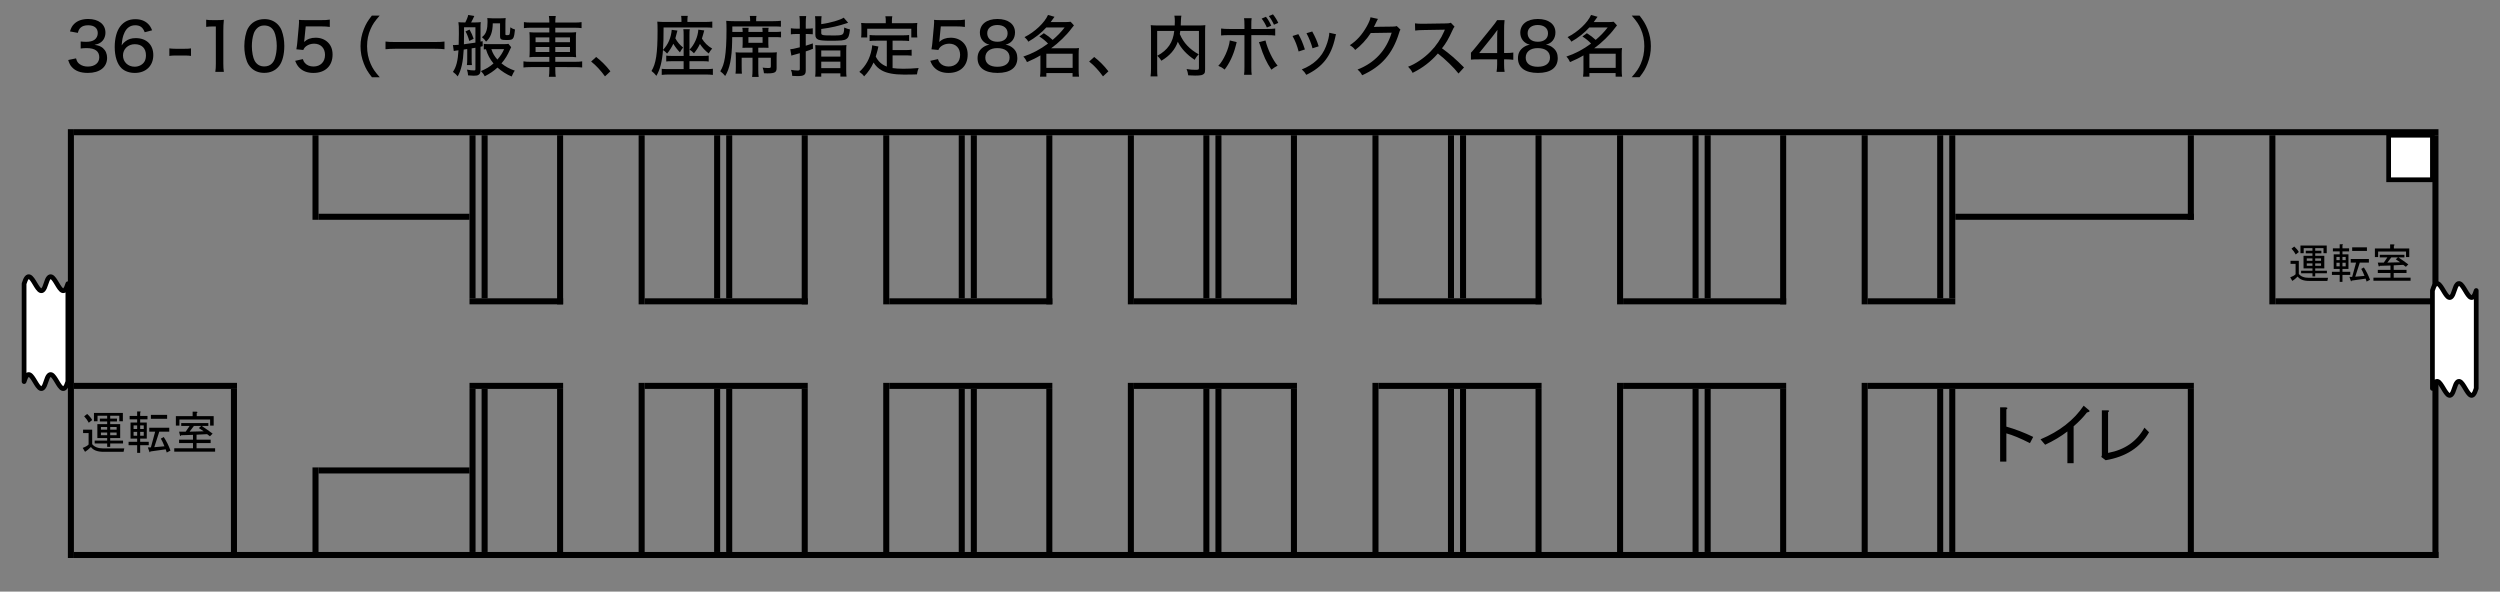 <?xml version="1.0" encoding="utf-8"?>
<!-- Generator: Adobe Illustrator 15.1.0, SVG Export Plug-In . SVG Version: 6.00 Build 0)  -->
<!DOCTYPE svg PUBLIC "-//W3C//DTD SVG 1.1//EN" "http://www.w3.org/Graphics/SVG/1.1/DTD/svg11.dtd">
<svg version="1.1" id="レイヤー_1" xmlns="http://www.w3.org/2000/svg" xmlns:xlink="http://www.w3.org/1999/xlink" x="0px"
	 y="0px" width="377.5px" height="89.329px" viewBox="0 0 377.5 89.329" enable-background="new 0 0 377.5 89.329"
	 xml:space="preserve">
<rect x="0" y="0" width="377.5" height="89.329" fill="#808080" stroke="none"/>
<path d="M346.633,39.847h-0.76v-0.465h1.248v1.982c0.311,0.393,0.824,0.588,1.543,0.588h2.867l-0.1,0.467h-2.742
	c-0.851,0-1.431-0.221-1.74-0.662c-0.293,0.295-0.562,0.514-0.807,0.662l-0.318-0.539c0.391-0.146,0.66-0.303,0.809-0.467V39.847
	L346.633,39.847z M346.656,38.427c-0.164-0.312-0.375-0.604-0.637-0.883l0.416-0.318c0.326,0.295,0.555,0.572,0.686,0.834
	L346.656,38.427z M347.832,38.623h1.348v-0.367h-1.006v-0.393h1.006v-0.391h-1.322v0.758h-0.489v-1.15h3.967v1.15h-0.489v-0.758
	h-1.248v0.391h0.93v0.393h-0.93v0.367h1.371v1.91h-1.371v0.344h1.764v0.391h-1.764v0.467h-0.416v-0.467h-1.715v-0.391h1.715v-0.344
	h-0.687h-0.662L347.832,38.623L347.832,38.623z M348.322,39.382h0.857v-0.367h-0.857V39.382z M349.18,40.14v-0.367h-0.857v0.367
	H349.18z M349.596,39.382h0.881v-0.367h-0.881V39.382z M350.477,40.14v-0.367h-0.881v0.367H350.477z M354.887,41.513h-1.176v1.053
	h-0.418v-1.053h-1.174v-0.467h1.174v-0.439h-0.465h-0.439v-2.205h0.904v-0.439h-1.027v-0.467h1.027v-0.611h0.393
	c0.131,0.016,0.14,0.063,0.025,0.146v0.465h1.004v0.467h-1.004v0.439h0.906v2.205h-0.906v0.439h1.176V41.513z M353.293,39.285v-0.49
	h-0.488v0.49H353.293z M353.293,39.675h-0.488v0.539h0.488V39.675z M354.199,39.285v-0.49h-0.488v0.49H354.199z M354.199,39.675
	h-0.488v0.539h0.488V39.675z M356.943,40.386c0.359,0.539,0.668,1.16,0.93,1.861l-0.514,0.27c-0.049-0.148-0.098-0.295-0.146-0.441
	l-2.107,0.293c-0.016,0.115-0.057,0.139-0.121,0.074l-0.221-0.637h0.416l0.588-2.154h-0.809v-0.539h2.744v0.539h-1.373l-0.686,2.131
	l1.396-0.123c-0.164-0.424-0.326-0.775-0.49-1.053L356.943,40.386z M357.408,37.888h-2.229v-0.539h2.229V37.888z M363.287,40.289
	c-0.131-0.115-0.262-0.213-0.393-0.295l-1.445,0.074v0.686h1.936v0.465h-1.936v0.711h2.547v0.465h-5.607V41.93h2.572v-0.711h-1.912
	v-0.465h1.912v-0.662l-1.617,0.049c-0.066,0.133-0.123,0.141-0.172,0.025l-0.123-0.514h0.906l0.539-0.785h-1.15v-0.391h3.723v0.391
	h-0.905c0.539,0.359,1.036,0.711,1.493,1.055L363.287,40.289z M361.449,36.908c0.164,0.033,0.172,0.098,0.025,0.197v0.416h2.325
	v1.297h-0.489v-0.832h-4.213v0.832h-0.488v-1.297h2.301v-0.613H361.449L361.449,36.908z M362.43,39.603
	c-0.195-0.148-0.416-0.295-0.662-0.441l0.318-0.295h-1.004l-0.588,0.785L362.43,39.603L362.43,39.603z"/>
<path d="M13.38,65.396h-0.834v-0.512h1.374v2.182c0.34,0.431,0.906,0.646,1.697,0.646h3.151l-0.107,0.513h-3.018
	c-0.934,0-1.571-0.242-1.913-0.729c-0.323,0.324-0.62,0.566-0.89,0.729l-0.35-0.593c0.432-0.161,0.728-0.332,0.889-0.514
	L13.38,65.396L13.38,65.396z M13.407,63.833c-0.18-0.342-0.414-0.666-0.7-0.971l0.457-0.352c0.36,0.324,0.611,0.631,0.756,0.918
	L13.407,63.833z M14.7,64.047h1.482v-0.403h-1.105v-0.433h1.105V62.78h-1.455v0.836h-0.539V62.35h4.364v1.266h-0.538V62.78H16.64
	v0.432h1.023v0.433H16.64v0.403h1.508v2.103H16.64v0.377h1.939v0.433H16.64v0.512h-0.458v-0.512h-1.886v-0.433h1.886V66.15h-0.755
	H14.7V64.047z M15.239,64.884h0.943v-0.406h-0.943V64.884z M16.183,65.718v-0.404H15.24v0.404H16.183z M16.641,64.884h0.97v-0.406
	h-0.97V64.884z M17.61,65.718v-0.404h-0.97v0.404H17.61z M22.46,67.226h-1.293v1.16h-0.458v-1.16h-1.294v-0.513h1.294V66.23h-0.513
	h-0.484v-2.424h0.997V63.32h-1.133v-0.51h1.133v-0.674h0.431c0.144,0.018,0.152,0.071,0.027,0.159v0.515h1.104v0.51h-1.104v0.486
	h0.996v2.424h-0.996v0.483h1.293V67.226z M20.709,64.777v-0.539h-0.54v0.539H20.709z M20.709,65.208h-0.54v0.592h0.54V65.208z
	 M21.705,64.777v-0.539h-0.538v0.539H21.705z M21.705,65.208h-0.538v0.592h0.538V65.208z M24.723,65.988
	c0.395,0.595,0.736,1.277,1.024,2.048l-0.566,0.297c-0.054-0.162-0.107-0.322-0.161-0.484l-2.317,0.322
	c-0.019,0.127-0.063,0.151-0.134,0.082l-0.243-0.701h0.458l0.646-2.369h-0.89v-0.594h3.018v0.594H24.05l-0.755,2.344l1.535-0.137
	c-0.179-0.465-0.358-0.852-0.539-1.158L24.723,65.988z M25.234,63.24h-2.451v-0.592h2.451V63.24z M31.7,65.879
	c-0.144-0.125-0.287-0.231-0.43-0.321l-1.591,0.08v0.754h2.129v0.512H29.68v0.781h2.803v0.512h-6.171v-0.512h2.83v-0.781H27.04
	v-0.512h2.102v-0.728l-1.778,0.054c-0.072,0.145-0.134,0.151-0.189,0.026l-0.134-0.563h0.997l0.593-0.863h-1.267v-0.432h4.095v0.432
	h-0.997c0.594,0.396,1.142,0.781,1.644,1.158L31.7,65.879z M29.68,62.163c0.18,0.036,0.188,0.108,0.027,0.217v0.457h2.559v1.428
	h-0.538v-0.916h-4.634v0.916h-0.538v-1.428h2.532v-0.674H29.68L29.68,62.163z M30.758,65.125c-0.216-0.16-0.459-0.322-0.728-0.484
	l0.351-0.322h-1.105l-0.646,0.863L30.758,65.125L30.758,65.125z"/>
<path d="M302.958,64.417c1.338,0.383,2.69,0.899,4.056,1.557l-0.492,0.941c-1.446-0.736-2.635-1.229-3.562-1.476v4.26h-0.941v-8.192
	h0.818c0.327,0.027,0.368,0.137,0.123,0.328L302.958,64.417L302.958,64.417z M308.119,66.338c2.867-1.2,5.039-2.895,6.514-5.08
	l0.779,0.656c0.219,0.164,0.123,0.287-0.287,0.369c-0.52,0.685-1.188,1.379-2.008,2.09v5.57h-0.941v-4.793
	c-0.957,0.738-2.076,1.408-3.359,2.008L308.119,66.338z M318.322,68.388c2.513-0.464,4.344-1.734,5.49-3.812l0.695,0.697
	c-1.312,2.295-3.496,3.701-6.555,4.221l-0.655-0.492l0.082-0.246v-6.801h0.899c0.246,0.027,0.261,0.123,0.041,0.287v6.146H318.322z"
	/>
<line fill="none" stroke="#000000" stroke-width="0.912" stroke-miterlimit="10" x1="11.16" y1="19.964" x2="368.209" y2="19.964"/>
<line fill="none" stroke="#000000" stroke-width="0.912" stroke-miterlimit="10" x1="48.097" y1="32.732" x2="70.896" y2="32.732"/>
<line fill="none" stroke="#000000" stroke-width="0.912" stroke-miterlimit="10" x1="295.248" y1="32.732" x2="331.271" y2="32.732"/>
<line fill="none" stroke="#000000" stroke-width="0.912" stroke-miterlimit="10" x1="70.896" y1="45.5" x2="85.033" y2="45.5"/>
<line fill="none" stroke="#000000" stroke-width="0.912" stroke-miterlimit="10" x1="97.345" y1="45.5" x2="121.969" y2="45.5"/>
<line fill="none" stroke="#000000" stroke-width="0.912" stroke-miterlimit="10" x1="134.281" y1="45.5" x2="158.904" y2="45.5"/>
<line fill="none" stroke="#000000" stroke-width="0.912" stroke-miterlimit="10" x1="171.217" y1="45.5" x2="195.841" y2="45.5"/>
<line fill="none" stroke="#000000" stroke-width="0.912" stroke-miterlimit="10" x1="208.152" y1="45.5" x2="232.777" y2="45.5"/>
<line fill="none" stroke="#000000" stroke-width="0.912" stroke-miterlimit="10" x1="245.088" y1="45.5" x2="269.713" y2="45.5"/>
<line fill="none" stroke="#000000" stroke-width="0.912" stroke-miterlimit="10" x1="282.023" y1="45.5" x2="295.248" y2="45.5"/>
<line fill="none" stroke="#000000" stroke-width="0.912" stroke-miterlimit="10" x1="343.584" y1="45.5" x2="368.209" y2="45.5"/>
<line fill="none" stroke="#000000" stroke-width="0.912" stroke-miterlimit="10" x1="11.16" y1="58.267" x2="35.785" y2="58.267"/>
<rect x="70.896" y="20.42" width="0.912" height="24.624"/>
<rect x="72.721" y="20.42" width="0.912" height="24.624"/>
<line fill="none" stroke="#000000" stroke-width="0.912" stroke-miterlimit="10" x1="84.576" y1="20.42" x2="84.576" y2="45.958"/>
<line fill="none" stroke="#000000" stroke-width="0.912" stroke-miterlimit="10" x1="70.896" y1="58.267" x2="85.033" y2="58.267"/>
<line fill="none" stroke="#000000" stroke-width="0.912" stroke-miterlimit="10" x1="96.889" y1="20.42" x2="96.889" y2="45.958"/>
<rect x="107.832" y="20.42" width="0.912" height="24.624"/>
<rect x="109.656" y="20.42" width="0.912" height="24.624"/>
<line fill="none" stroke="#000000" stroke-width="0.912" stroke-miterlimit="10" x1="121.513" y1="20.42" x2="121.513" y2="45.958"/>
<line fill="none" stroke="#000000" stroke-width="0.912" stroke-miterlimit="10" x1="97.345" y1="58.267" x2="121.969" y2="58.267"/>
<line fill="none" stroke="#000000" stroke-width="0.912" stroke-miterlimit="10" x1="133.824" y1="20.42" x2="133.824" y2="45.958"/>
<rect x="144.769" y="20.42" width="0.912" height="24.624"/>
<rect x="146.593" y="20.42" width="0.911" height="24.624"/>
<line fill="none" stroke="#000000" stroke-width="0.912" stroke-miterlimit="10" x1="158.449" y1="20.42" x2="158.449" y2="45.958"/>
<line fill="none" stroke="#000000" stroke-width="0.912" stroke-miterlimit="10" x1="134.281" y1="58.267" x2="158.904" y2="58.267"/>
<line fill="none" stroke="#000000" stroke-width="0.912" stroke-miterlimit="10" x1="170.761" y1="20.42" x2="170.761" y2="45.958"/>
<rect x="181.705" y="20.42" width="0.912" height="24.624"/>
<rect x="183.529" y="20.42" width="0.911" height="24.624"/>
<line fill="none" stroke="#000000" stroke-width="0.912" stroke-miterlimit="10" x1="195.385" y1="20.42" x2="195.385" y2="45.958"/>
<line fill="none" stroke="#000000" stroke-width="0.912" stroke-miterlimit="10" x1="171.217" y1="58.267" x2="195.841" y2="58.267"/>
<line fill="none" stroke="#000000" stroke-width="0.912" stroke-miterlimit="10" x1="207.697" y1="20.42" x2="207.697" y2="45.958"/>
<rect x="218.641" y="20.42" width="0.912" height="24.624"/>
<rect x="220.465" y="20.42" width="0.912" height="24.624"/>
<line fill="none" stroke="#000000" stroke-width="0.912" stroke-miterlimit="10" x1="232.32" y1="20.42" x2="232.32" y2="45.958"/>
<line fill="none" stroke="#000000" stroke-width="0.912" stroke-miterlimit="10" x1="208.152" y1="58.267" x2="232.777" y2="58.267"/>
<line fill="none" stroke="#000000" stroke-width="0.912" stroke-miterlimit="10" x1="244.633" y1="20.42" x2="244.633" y2="45.958"/>
<rect x="255.576" y="20.42" width="0.912" height="24.624"/>
<rect x="257.4" y="20.42" width="0.912" height="24.624"/>
<line fill="none" stroke="#000000" stroke-width="0.912" stroke-miterlimit="10" x1="269.257" y1="20.42" x2="269.257" y2="45.958"/>
<line fill="none" stroke="#000000" stroke-width="0.912" stroke-miterlimit="10" x1="245.088" y1="58.267" x2="269.713" y2="58.267"/>
<line fill="none" stroke="#000000" stroke-width="0.912" stroke-miterlimit="10" x1="281.568" y1="20.42" x2="281.568" y2="45.958"/>
<rect x="292.514" y="20.42" width="0.911" height="24.624"/>
<rect x="294.336" y="20.42" width="0.912" height="24.624"/>
<line fill="none" stroke="#000000" stroke-width="0.912" stroke-miterlimit="10" x1="330.816" y1="20.42" x2="330.816" y2="33.188"/>
<line fill="none" stroke="#000000" stroke-width="0.912" stroke-miterlimit="10" x1="282.023" y1="58.267" x2="331.271" y2="58.267"/>
<line fill="none" stroke="#000000" stroke-width="0.912" stroke-miterlimit="10" x1="47.641" y1="20.42" x2="47.641" y2="33.188"/>
<line fill="none" stroke="#000000" stroke-width="0.912" stroke-miterlimit="10" x1="11.16" y1="83.804" x2="368.209" y2="83.804"/>
<line fill="none" stroke="#000000" stroke-width="0.912" stroke-miterlimit="10" x1="10.705" y1="19.508" x2="10.705" y2="84.259"/>
<rect x="70.896" y="58.724" width="0.912" height="24.623"/>
<rect x="72.721" y="58.724" width="0.912" height="24.623"/>
<line fill="none" stroke="#000000" stroke-width="0.912" stroke-miterlimit="10" x1="84.576" y1="58.724" x2="84.576" y2="84.259"/>
<line fill="none" stroke="#000000" stroke-width="0.912" stroke-miterlimit="10" x1="96.889" y1="57.812" x2="96.889" y2="84.259"/>
<rect x="107.832" y="58.724" width="0.912" height="24.623"/>
<rect x="109.656" y="58.724" width="0.912" height="24.623"/>
<line fill="none" stroke="#000000" stroke-width="0.912" stroke-miterlimit="10" x1="121.513" y1="58.724" x2="121.513" y2="84.259"/>
<line fill="none" stroke="#000000" stroke-width="0.912" stroke-miterlimit="10" x1="133.824" y1="57.812" x2="133.824" y2="84.259"/>
<rect x="144.769" y="58.724" width="0.912" height="24.623"/>
<rect x="146.593" y="58.724" width="0.911" height="24.623"/>
<line fill="none" stroke="#000000" stroke-width="0.912" stroke-miterlimit="10" x1="158.449" y1="58.724" x2="158.449" y2="84.259"/>
<line fill="none" stroke="#000000" stroke-width="0.912" stroke-miterlimit="10" x1="170.761" y1="57.812" x2="170.761" y2="84.259"/>
<rect x="181.705" y="58.724" width="0.912" height="24.623"/>
<rect x="183.529" y="58.724" width="0.911" height="24.623"/>
<line fill="none" stroke="#000000" stroke-width="0.912" stroke-miterlimit="10" x1="195.385" y1="58.724" x2="195.385" y2="84.259"/>
<line fill="none" stroke="#000000" stroke-width="0.912" stroke-miterlimit="10" x1="207.697" y1="57.812" x2="207.697" y2="84.259"/>
<rect x="218.641" y="58.724" width="0.912" height="24.623"/>
<rect x="220.465" y="58.724" width="0.912" height="24.623"/>
<line fill="none" stroke="#000000" stroke-width="0.912" stroke-miterlimit="10" x1="232.32" y1="58.724" x2="232.32" y2="84.259"/>
<line fill="none" stroke="#000000" stroke-width="0.912" stroke-miterlimit="10" x1="244.633" y1="57.812" x2="244.633" y2="84.259"/>
<rect x="255.576" y="58.724" width="0.912" height="24.623"/>
<rect x="257.4" y="58.724" width="0.912" height="24.623"/>
<line fill="none" stroke="#000000" stroke-width="0.912" stroke-miterlimit="10" x1="269.257" y1="58.724" x2="269.257" y2="84.259"/>
<line fill="none" stroke="#000000" stroke-width="0.912" stroke-miterlimit="10" x1="281.568" y1="57.812" x2="281.568" y2="84.259"/>
<rect x="292.514" y="58.724" width="0.911" height="24.623"/>
<rect x="294.336" y="58.724" width="0.912" height="24.623"/>
<line fill="none" stroke="#000000" stroke-width="0.912" stroke-miterlimit="10" x1="330.816" y1="58.724" x2="330.816" y2="84.259"/>
<line fill="none" stroke="#000000" stroke-width="0.912" stroke-miterlimit="10" x1="343.129" y1="20.42" x2="343.129" y2="45.958"/>
<line fill="none" stroke="#000000" stroke-width="0.912" stroke-miterlimit="10" x1="367.752" y1="20.42" x2="367.752" y2="84.259"/>
<line fill="none" stroke="#000000" stroke-width="0.912" stroke-miterlimit="10" x1="35.328" y1="58.724" x2="35.328" y2="84.259"/>
<line fill="none" stroke="#000000" stroke-width="0.912" stroke-miterlimit="10" x1="47.641" y1="70.581" x2="47.641" y2="84.259"/>
<line fill="none" stroke="#000000" stroke-width="0.912" stroke-miterlimit="10" x1="48.097" y1="71.038" x2="70.896" y2="71.038"/>
<rect x="360.686" y="20.42" fill="#FFFFFF" width="6.611" height="6.726"/>
<rect x="360.686" y="20.42" fill="none" stroke="#000000" stroke-width="0.713" stroke-miterlimit="8" width="6.611" height="6.726"/>
<path fill="#FFFFFF" d="M367.297,43.87c1.102-3.682,2.203,3.68,3.307,0c1.103-3.682,2.203,3.68,3.306,0v14.776
	c-1.103,3.681-2.203-3.681-3.306,0c-1.104,3.681-2.205-3.681-3.307,0V43.87z"/>
<path fill="none" stroke="#000000" stroke-width="0.713" stroke-linecap="round" stroke-linejoin="round" stroke-miterlimit="8" d="
	M367.297,43.87c1.102-3.682,2.203,3.68,3.307,0c1.103-3.682,2.203,3.68,3.306,0v14.776c-1.103,3.681-2.203-3.681-3.306,0
	c-1.104,3.681-2.205-3.681-3.307,0V43.87z"/>
<path fill="#FFFFFF" d="M3.637,42.842c1.102-3.681,2.204,3.681,3.307,0c1.102-3.681,2.203,3.681,3.305,0V57.62
	c-1.102,3.68-2.203-3.682-3.305,0c-1.103,3.68-2.205-3.682-3.307,0V42.842z"/>
<path fill="none" stroke="#000000" stroke-width="0.713" stroke-linecap="round" stroke-linejoin="round" stroke-miterlimit="8" d="
	M3.637,42.842c1.102-3.681,2.204,3.681,3.307,0c1.102-3.681,2.203,3.681,3.305,0V57.62c-1.102,3.68-2.203-3.682-3.305,0
	c-1.103,3.68-2.205-3.682-3.307,0V42.842z"/>
<g>
	<path d="M11.482,8.813c0.13,0.47,0.26,0.67,0.56,0.88c0.34,0.24,0.729,0.359,1.22,0.359c1.049,0,1.729-0.549,1.729-1.398
		c0-0.92-0.64-1.39-1.909-1.39c-0.319,0-0.589,0.02-0.899,0.06V6.265c0.26,0.029,0.521,0.05,0.82,0.05
		c0.539,0,0.959-0.101,1.239-0.29c0.34-0.24,0.52-0.6,0.52-1.029c0-0.75-0.53-1.18-1.449-1.18c-0.51,0-0.88,0.12-1.14,0.36
		c-0.21,0.199-0.31,0.38-0.42,0.789l-1.189-0.22c0.181-0.56,0.33-0.84,0.65-1.149c0.489-0.479,1.219-0.729,2.108-0.729
		c1.579,0,2.599,0.81,2.599,2.059c0,0.63-0.27,1.18-0.729,1.489c-0.229,0.17-0.439,0.25-0.92,0.36c0.61,0.079,0.93,0.209,1.27,0.489
		c0.41,0.359,0.63,0.869,0.63,1.469c0,1.41-1.109,2.279-2.908,2.279c-1.1,0-1.89-0.29-2.419-0.89c-0.25-0.27-0.37-0.52-0.55-1.06
		L11.482,8.813z"/>
	<path d="M21.85,4.866c-0.279-0.74-0.699-1.05-1.429-1.05c-0.74,0-1.289,0.38-1.629,1.119c-0.25,0.55-0.36,1.04-0.42,1.919
		c0.199-0.3,0.319-0.43,0.55-0.6c0.449-0.35,0.939-0.499,1.579-0.499c1.619,0,2.648,0.999,2.648,2.559
		c0,1.619-1.109,2.698-2.789,2.698c-0.81,0-1.519-0.25-1.998-0.699c-0.67-0.64-1.04-1.789-1.04-3.219c0-1.299,0.3-2.429,0.84-3.118
		c0.569-0.729,1.31-1.079,2.278-1.079c0.79,0,1.439,0.239,1.909,0.699c0.27,0.26,0.42,0.5,0.62,0.979L21.85,4.866z M18.571,8.374
		c0,0.979,0.75,1.699,1.76,1.699c0.64,0,1.199-0.3,1.489-0.779c0.14-0.24,0.22-0.57,0.22-0.939c0-1.06-0.62-1.68-1.689-1.68
		C19.341,6.674,18.571,7.404,18.571,8.374z"/>
	<path d="M25.572,7.304c0.28,0.04,0.53,0.06,0.93,0.06h1.399c0.409,0,0.659-0.01,0.939-0.06v1.14c-0.31-0.05-0.53-0.061-0.939-0.061
		h-1.399c-0.399,0-0.619,0.011-0.93,0.061V7.304z"/>
	<path d="M31.133,2.976c0.29,0.051,0.489,0.061,0.93,0.061h0.799c0.44,0,0.59-0.01,0.939-0.05c-0.06,0.609-0.079,1.079-0.079,1.659
		v4.967c0,0.51,0.02,0.83,0.079,1.239h-1.289c0.061-0.38,0.08-0.739,0.08-1.239V3.996h-0.5c-0.34,0-0.619,0.021-0.959,0.061V2.976z"
		/>
	<path d="M41.91,3.656c0.29,0.29,0.499,0.62,0.63,0.97c0.26,0.71,0.39,1.489,0.39,2.319c0,1.259-0.28,2.368-0.77,2.998
		c-0.54,0.699-1.3,1.06-2.259,1.06c-0.8,0-1.489-0.26-1.989-0.77c-0.29-0.29-0.5-0.62-0.63-0.97c-0.26-0.7-0.39-1.479-0.39-2.299
		c0-1.01,0.22-2.089,0.55-2.688c0.51-0.899,1.39-1.39,2.509-1.39C40.721,2.886,41.4,3.157,41.91,3.656z M38.731,4.356
		c-0.21,0.239-0.35,0.489-0.43,0.749c-0.18,0.561-0.27,1.189-0.27,1.869c0,0.85,0.17,1.759,0.42,2.199
		c0.31,0.569,0.81,0.859,1.459,0.859c0.47,0,0.879-0.16,1.14-0.438c0.22-0.221,0.379-0.5,0.47-0.81c0.18-0.57,0.27-1.189,0.27-1.859
		c0-0.779-0.16-1.659-0.38-2.129c-0.31-0.64-0.8-0.949-1.529-0.949C39.411,3.846,39.031,4.016,38.731,4.356z"/>
	<path d="M45.972,5.905c-0.02,0.18-0.02,0.19-0.04,0.33l-0.02,0.1c0.489-0.439,1.029-0.64,1.749-0.64c0.749,0,1.399,0.25,1.869,0.72
		c0.459,0.46,0.689,1.06,0.689,1.829c0,1.709-1.109,2.769-2.889,2.769c-0.899,0-1.609-0.26-2.129-0.79
		c-0.279-0.289-0.42-0.52-0.63-1.039l1.159-0.26c0.101,0.29,0.16,0.42,0.301,0.58c0.3,0.35,0.759,0.539,1.309,0.539
		c1.05,0,1.739-0.699,1.739-1.749c0-1.029-0.649-1.699-1.649-1.699c-0.459,0-0.879,0.141-1.209,0.39
		c-0.22,0.181-0.31,0.3-0.42,0.561l-1.049-0.101c0.09-0.539,0.109-0.689,0.14-1.029l0.22-2.398c0.03-0.3,0.04-0.46,0.04-0.6v-0.2
		l-0.01-0.22c0.3,0.03,0.52,0.04,1.06,0.04H48.5c0.64,0,0.86-0.01,1.3-0.08v1.109c-0.42-0.06-0.77-0.08-1.3-0.08h-2.338
		L45.972,5.905z"/>
	<path d="M56.158,11.662c-0.64-0.819-0.899-1.259-1.209-2.039c-0.35-0.879-0.51-1.729-0.51-2.648c0-0.899,0.16-1.709,0.5-2.578
		c0.31-0.77,0.569-1.22,1.209-2.039h1.18c-0.76,0.869-1.06,1.319-1.369,2.019c-0.36,0.81-0.53,1.649-0.53,2.599
		c0,0.97,0.18,1.839,0.54,2.669c0.31,0.709,0.619,1.159,1.369,2.019h-1.18V11.662z"/>
	<path d="M67.118,7.434c-0.42-0.05-0.83-0.07-1.439-0.07h-6.017c-0.55,0-1.06,0.03-1.449,0.07V6.275
		c0.399,0.05,0.819,0.069,1.449,0.069h6.017c0.64,0,1.1-0.021,1.439-0.069V7.434z"/>
	<path d="M70.021,7.484c-0.09,1.859-0.37,3.108-0.909,4.048c-0.25-0.3-0.34-0.39-0.72-0.68c0.499-0.709,0.749-1.688,0.839-3.258
		l-0.159,0.02c-0.07,0.01-0.181,0.021-0.3,0.04c-0.141,0.021-0.16,0.03-0.25,0.05l-0.13-0.909c0.109,0.01,0.159,0.01,0.21,0.01
		c0.149,0,0.239-0.01,0.659-0.04c0.021-0.6,0.03-1.079,0.03-1.669c0-1.049-0.01-1.399-0.07-1.749c0.25,0.03,0.47,0.04,0.779,0.04
		h0.261c0.209-0.38,0.419-0.93,0.439-1.129l0.919,0.159c-0.119,0.29-0.35,0.74-0.479,0.97h0.66c0.329,0,0.6-0.02,0.799-0.05
		c-0.029,0.24-0.04,0.39-0.04,0.67v2.278l0.12-0.03l0.2-0.04l0.01,0.76c-0.18,0.04-0.21,0.05-0.33,0.08v3.519
		c0,0.409-0.079,0.6-0.319,0.739c-0.14,0.09-0.34,0.12-0.699,0.12c-0.24,0-0.36-0.01-0.86-0.05c-0.02-0.34-0.05-0.47-0.17-0.87
		c0.54,0.101,0.76,0.12,1.06,0.12c0.19,0,0.22-0.03,0.22-0.229v-3.19c-0.26,0.04-0.369,0.06-0.569,0.09v1.589
		c0,0.479,0.01,0.67,0.04,0.93h-0.76c0.04-0.29,0.05-0.47,0.05-0.93V7.404L70.021,7.484z M71.79,4.116h-1.719v0.67
		c0,0.54,0,0.54-0.02,1.898c0.419-0.05,1.069-0.14,1.738-0.249L71.79,4.116L71.79,4.116z M70.901,4.465
		c0.27,0.48,0.449,0.87,0.619,1.39l-0.659,0.33c-0.12-0.49-0.36-1.09-0.57-1.439L70.901,4.465z M77.188,7.125
		c-0.05,0.09-0.11,0.21-0.17,0.34c-0.35,0.819-0.75,1.479-1.299,2.108c0.649,0.51,1.159,0.79,2.019,1.1
		c-0.13,0.14-0.33,0.51-0.479,0.88c-0.72-0.29-1.5-0.78-2.14-1.35c-0.549,0.51-1.139,0.909-1.929,1.319
		c-0.14-0.3-0.229-0.41-0.569-0.79c0.84-0.359,1.279-0.619,1.898-1.149C73.98,8.934,73.62,8.254,73.38,7.435
		c-0.12,0-0.181,0.01-0.33,0.03v-0.84c0.17,0.03,0.38,0.04,0.75,0.04h2.248c0.39,0,0.58-0.01,0.72-0.05L77.188,7.125z M74.409,3.526
		c-0.021,1.319-0.33,2.159-1.01,2.759c-0.18-0.27-0.37-0.47-0.63-0.67c0.38-0.3,0.561-0.55,0.7-1.02
		c0.1-0.35,0.149-0.749,0.149-1.279c0-0.249-0.01-0.43-0.04-0.589c0.29,0.029,0.55,0.04,0.82,0.04h1.089
		c0.37,0,0.59-0.011,0.87-0.04c-0.03,0.249-0.04,0.489-0.04,0.889v1.51c0,0.16,0.02,0.18,0.27,0.18c0.26,0,0.319-0.03,0.37-0.17
		c0.04-0.12,0.069-0.399,0.109-1.01c0.26,0.181,0.42,0.25,0.7,0.33c-0.07,0.68-0.13,1.01-0.24,1.239c-0.14,0.28-0.35,0.35-1.01,0.35
		c-0.869,0-1.009-0.09-1.009-0.609v-1.91H74.409z M74.199,7.424c0.189,0.609,0.47,1.079,0.909,1.569c0.479-0.55,0.8-1.06,1.01-1.569
		H74.199z"/>
	<path d="M82.95,3.327c0-0.38-0.02-0.61-0.069-0.91h1.039c-0.05,0.3-0.07,0.54-0.07,0.91v0.08h2.869c0.529,0,0.839-0.021,1.099-0.07
		v0.909c-0.35-0.04-0.649-0.06-1.079-0.06H83.85v0.72h2.02c0.619,0,0.829-0.011,1.129-0.05c-0.04,0.359-0.04,0.479-0.04,1.029v1.719
		c0,0.56,0,0.67,0.04,1.039c-0.27-0.04-0.55-0.05-1.129-0.05h-2.02v0.74h2.959c0.539,0,0.829-0.021,1.099-0.07v0.93
		c-0.339-0.04-0.629-0.061-1.119-0.061H83.85v0.351c0,0.529,0.021,0.789,0.07,1.119h-1.039c0.05-0.36,0.069-0.61,0.069-1.119v-0.351
		h-2.809c-0.47,0-0.799,0.021-1.099,0.061v-0.93c0.279,0.05,0.579,0.07,1.089,0.07h2.818v-0.74H81.08
		c-0.589,0-0.879,0.01-1.139,0.05c0.029-0.359,0.04-0.52,0.04-1.039V5.905c0-0.52-0.011-0.689-0.04-1.049
		c0.279,0.039,0.52,0.05,1.109,0.05h1.898v-0.72h-2.769c-0.43,0-0.749,0.02-1.069,0.06v-0.91c0.311,0.05,0.61,0.07,1.09,0.07h2.748
		V3.327H82.95z M80.871,5.645v0.729h2.079V5.645H80.871z M80.871,7.094v0.76h2.079v-0.76H80.871z M86.068,6.375v-0.73H83.85v0.729
		L86.068,6.375L86.068,6.375z M86.068,7.854v-0.76H83.85v0.76H86.068z"/>
	<path d="M90.021,8.603c0.779,0.601,1.51,1.33,2.149,2.169l-0.82,0.76c-0.629-0.88-1.369-1.679-2.089-2.238L90.021,8.603z"/>
	<path d="M102.29,4.616c-0.14,0.58-0.239,0.939-0.31,1.169c0.29,0.55,0.619,0.939,1.169,1.39c-0.159,0.189-0.34,0.46-0.479,0.729
		c-0.39-0.399-0.72-0.829-0.999-1.299c-0.21,0.479-0.61,1.099-0.939,1.488c-0.261-0.279-0.38-0.39-0.62-0.539
		c-0.12,1.699-0.45,2.998-0.999,3.897c-0.2-0.27-0.46-0.52-0.74-0.729c0.68-1.089,0.92-2.648,0.92-6.057
		c0-0.789-0.01-1.06-0.04-1.399c0.37,0.03,0.729,0.05,1.14,0.05h2.508V2.997c0-0.229-0.02-0.41-0.05-0.6h1
		c-0.03,0.18-0.05,0.359-0.05,0.609v0.31h2.608c0.439,0,0.859-0.02,1.149-0.06v0.939c-0.23-0.03-0.6-0.05-1.05-0.05h-6.307
		c0,1.529-0.02,2.389-0.09,3.388c0.77-0.799,1.22-1.829,1.319-3.028L102.29,4.616z M101.49,9.243c-0.499,0-0.619,0.011-0.889,0.04
		V8.394c0.249,0.039,0.409,0.05,0.879,0.05h1.749V5.366c0-0.53-0.01-0.74-0.05-0.96h0.979c-0.04,0.22-0.05,0.41-0.05,0.96v3.078
		h1.999c0.43,0,0.649-0.011,0.909-0.05v0.899c-0.26-0.04-0.439-0.051-0.909-0.051h-1.999v1.189h2.559c0.439,0,0.699-0.01,0.979-0.05
		v0.93c-0.311-0.04-0.689-0.06-1.119-0.06h-5.487c-0.43,0-0.77,0.02-1.119,0.06v-0.92c0.249,0.03,0.479,0.04,0.979,0.04h2.328V9.243
		H101.49z M106.188,5.156c-0.051,0.18-0.11,0.399-0.2,0.669c0.39,0.64,0.879,1.12,1.549,1.51c-0.14,0.14-0.409,0.52-0.52,0.739
		c-0.56-0.438-0.989-0.909-1.329-1.438c-0.25,0.53-0.5,0.93-0.899,1.409c-0.18-0.21-0.48-0.439-0.67-0.55
		c0.729-0.729,1.27-1.948,1.329-3.018l0.89,0.119c-0.02,0.08-0.04,0.16-0.06,0.23L106.188,5.156z"/>
	<path d="M112.761,7.205c-0.29,0-0.46,0.01-0.649,0.02c0.02-0.21,0.029-0.37,0.029-0.579v-1.04h-1.579l-0.01,0.689
		c-0.04,2.479-0.37,4.098-1.05,5.178c-0.22-0.271-0.449-0.5-0.739-0.71c0.35-0.569,0.56-1.18,0.699-2.059
		c0.16-0.989,0.24-2.339,0.24-4.248c0-0.609-0.01-0.859-0.04-1.31c0.34,0.03,0.72,0.051,1.159,0.051h2.449v-0.2
		c0-0.229-0.021-0.399-0.05-0.59h1.009c-0.04,0.15-0.05,0.31-0.05,0.609v0.181h2.589c0.489,0,0.829-0.021,1.149-0.061v0.899
		c-0.25-0.029-0.51-0.04-1.04-0.04h-6.296v0.83h1.559v-0.07c0-0.22-0.02-0.43-0.05-0.56h0.96c-0.03,0.15-0.04,0.31-0.04,0.569v0.061
		h2.139v-0.06c0-0.209-0.01-0.409-0.04-0.569h0.959c-0.04,0.16-0.05,0.32-0.05,0.569v0.061h0.949c0.49,0,0.71-0.01,0.97-0.05v0.869
		c-0.31-0.03-0.51-0.04-0.97-0.04h-0.949v1.04c0,0.22,0.01,0.399,0.03,0.579c-0.19-0.01-0.35-0.02-0.67-0.02H114.5v0.729h1.879
		c0.439,0,0.68-0.01,0.929-0.04c-0.029,0.239-0.04,0.43-0.04,0.819v1.569c0,0.64-0.279,0.8-1.389,0.8c-0.16,0-0.28,0-0.52-0.021
		c-0.04-0.34-0.08-0.52-0.2-0.85c0.35,0.04,0.56,0.061,0.81,0.061c0.38,0,0.43-0.03,0.43-0.271V8.713H114.5v1.799
		c0,0.5,0.02,0.84,0.06,1.109h-0.989c0.04-0.29,0.06-0.63,0.06-1.109V8.713h-1.639v1.339c0,0.63,0.01,0.83,0.04,1.069h-0.97
		c0.04-0.26,0.05-0.539,0.05-1.069V8.733c0-0.319-0.01-0.569-0.04-0.839c0.26,0.03,0.51,0.04,0.93,0.04h1.629V7.205H112.761z
		 M113.011,6.464h2.139V5.605h-2.139V6.464z"/>
	<path d="M120.771,3.436c0-0.42-0.021-0.709-0.061-1.009h1.02c-0.04,0.3-0.06,0.579-0.06,0.999v0.899h0.279
		c0.28,0,0.51-0.01,0.78-0.05v0.899c-0.3-0.03-0.51-0.04-0.79-0.04h-0.27v1.77l1.069-0.351l0.02,0.81
		c-0.459,0.19-0.649,0.26-1.089,0.4v2.898c0,0.64-0.28,0.829-1.229,0.829c-0.319,0-0.47-0.01-0.81-0.03
		c-0.02-0.369-0.07-0.589-0.189-0.909c0.439,0.07,0.709,0.1,1.02,0.1c0.249,0,0.31-0.06,0.31-0.27V8.034
		c-0.33,0.1-0.35,0.11-0.62,0.17c-0.189,0.06-0.33,0.09-0.43,0.12c-0.069,0.021-0.109,0.04-0.22,0.08l-0.17-0.97
		c0.37-0.03,0.37-0.03,1.439-0.29V5.135h-0.56c-0.271,0-0.5,0.01-0.79,0.05V4.266c0.25,0.04,0.5,0.06,0.79,0.06h0.56L120.771,3.436
		L120.771,3.436z M124.01,3.646c1.369-0.189,2.928-0.64,3.388-0.979l0.67,0.77c-1.409,0.48-2.559,0.75-4.058,0.939v0.58
		c0,0.37,0.14,0.399,1.738,0.399c1.64,0,1.67-0.02,1.729-1.199c0.26,0.12,0.63,0.25,0.869,0.29c-0.1,0.92-0.22,1.239-0.549,1.449
		c-0.34,0.22-0.771,0.26-2.52,0.26c-0.859,0-1.459-0.06-1.698-0.16c-0.33-0.14-0.46-0.35-0.46-0.76V3.407
		c0-0.431-0.01-0.67-0.05-0.96h0.989c-0.03,0.25-0.05,0.52-0.05,0.92v0.279H124.01z M123.14,7.624c0-0.39-0.01-0.619-0.029-0.819
		c0.249,0.03,0.459,0.04,0.889,0.04h2.919c0.46,0,0.649-0.01,0.899-0.04c-0.03,0.21-0.04,0.45-0.04,0.84v2.908
		c0,0.55,0.01,0.75,0.05,1.01h-0.93v-0.49h-2.888v0.5h-0.92c0.04-0.28,0.05-0.489,0.05-0.989V7.624L123.14,7.624z M124.01,8.543
		h2.888v-0.92h-2.888V8.543z M124.01,10.292h2.888V9.313h-2.888V10.292z"/>
	<path d="M133.91,6.145h-1.589c-0.45,0-0.71,0.01-1.01,0.05V5.286c0.26,0.029,0.56,0.05,1.01,0.05h3.947
		c0.45,0,0.75-0.021,1.01-0.05v0.909c-0.27-0.03-0.55-0.05-1.01-0.05h-1.489v1.419h1.909c0.439,0,0.71-0.02,0.97-0.06v0.909
		c-0.3-0.04-0.55-0.05-0.97-0.05h-1.909v1.919c0.41,0.06,1,0.1,1.619,0.1c0.71,0,1.38-0.03,2.319-0.109
		c-0.13,0.3-0.21,0.6-0.26,0.959c-0.81,0.03-1.04,0.03-2.029,0.03c-1.399,0-2.528-0.21-3.248-0.61c-0.55-0.3-0.949-0.689-1.27-1.209
		c-0.38,0.819-0.81,1.449-1.429,2.089c-0.21-0.29-0.34-0.41-0.72-0.68c0.989-0.909,1.589-1.999,1.858-3.388
		c0.061-0.35,0.08-0.47,0.07-0.62l0.949,0.18c-0.04,0.17-0.05,0.181-0.13,0.57c-0.03,0.12-0.16,0.59-0.27,0.949
		c0.37,0.739,0.909,1.22,1.669,1.509V6.145H133.91z M133.75,3.086c0-0.24-0.01-0.39-0.06-0.63h1.049
		c-0.039,0.22-0.06,0.38-0.06,0.63v0.42h2.769c0.39,0,0.71-0.01,1.069-0.04c-0.03,0.22-0.04,0.439-0.04,0.71v0.719
		c0,0.301,0.01,0.53,0.04,0.76h-0.909v-1.32h-6.656v1.319h-0.92c0.03-0.25,0.04-0.43,0.04-0.76V4.176c0-0.25-0.01-0.51-0.04-0.71
		c0.37,0.03,0.68,0.04,1.06,0.04h2.658V3.086z"/>
	<path d="M141.871,5.905c-0.02,0.18-0.02,0.19-0.04,0.33l-0.02,0.1c0.489-0.439,1.029-0.64,1.749-0.64
		c0.749,0,1.399,0.25,1.869,0.72c0.459,0.46,0.689,1.06,0.689,1.829c0,1.709-1.109,2.769-2.889,2.769
		c-0.899,0-1.609-0.26-2.129-0.79c-0.28-0.289-0.42-0.52-0.63-1.039l1.159-0.26c0.101,0.29,0.16,0.42,0.301,0.58
		c0.3,0.35,0.759,0.539,1.309,0.539c1.05,0,1.739-0.699,1.739-1.749c0-1.029-0.649-1.699-1.649-1.699
		c-0.459,0-0.879,0.141-1.209,0.39c-0.22,0.181-0.31,0.3-0.42,0.561l-1.049-0.101c0.09-0.539,0.109-0.689,0.14-1.029l0.22-2.398
		c0.03-0.3,0.04-0.46,0.04-0.6v-0.2l-0.01-0.22c0.3,0.03,0.52,0.04,1.059,0.04h2.299c0.64,0,0.86-0.01,1.3-0.08v1.109
		c-0.42-0.06-0.77-0.08-1.3-0.08h-2.338L141.871,5.905z"/>
	<path d="M152.938,7.245c0.46,0.379,0.68,0.879,0.68,1.528c0,1.439-1.069,2.239-2.988,2.239c-1.938,0-3.018-0.8-3.018-2.229
		c0-0.729,0.289-1.279,0.889-1.68c0.311-0.199,0.53-0.29,0.91-0.35c-0.88-0.2-1.449-0.909-1.449-1.819
		c0-1.269,1.029-2.068,2.648-2.068c1.639,0,2.658,0.789,2.658,2.039c0,0.939-0.539,1.629-1.439,1.849
		C152.289,6.814,152.599,6.955,152.938,7.245z M148.781,8.704c0,0.869,0.67,1.379,1.819,1.379c1.179,0,1.849-0.51,1.849-1.389
		c0-0.9-0.689-1.43-1.859-1.43C149.48,7.264,148.781,7.814,148.781,8.704z M149.071,5.015c0,0.8,0.59,1.29,1.549,1.29
		c0.949,0,1.529-0.48,1.529-1.279c0-0.771-0.6-1.25-1.56-1.25C149.671,3.776,149.071,4.266,149.071,5.015z"/>
	<path d="M157.62,5.015c0.74,0.49,0.75,0.5,1.33,1.01c0.709-0.6,1.299-1.209,1.809-1.879h-2.769
		c-0.689,0.779-1.729,1.599-2.719,2.148c-0.119-0.239-0.31-0.47-0.569-0.689c1.549-0.77,3.028-2.169,3.548-3.348l0.979,0.279
		c-0.26,0.38-0.35,0.5-0.579,0.8h2.118c0.38,0,0.66-0.021,0.899-0.05l0.5,0.55c-0.12,0.149-0.14,0.17-0.359,0.449
		c-0.7,0.97-2.009,2.239-3.089,3.009h3.418c0.37,0,0.55-0.011,0.79-0.04c-0.04,0.26-0.05,0.5-0.05,0.879v2.499
		c0,0.37,0.02,0.71,0.06,0.949h-0.979v-0.55H158v0.55h-0.959c0.04-0.3,0.06-0.619,0.06-0.949V8.364
		c-0.63,0.38-1.179,0.649-2.028,1.009c-0.141-0.319-0.29-0.56-0.55-0.829c1.309-0.43,2.559-1.09,3.728-1.969
		c-0.42-0.43-0.72-0.68-1.31-1.069L157.62,5.015z M158,10.243h3.968V8.114H158V10.243z"/>
	<path d="M165.222,8.603c0.779,0.601,1.51,1.33,2.149,2.169l-0.82,0.76c-0.629-0.88-1.369-1.679-2.089-2.238L165.222,8.603z"/>
	<path d="M178.22,4.675c-0.03,0.2-0.04,0.3-0.07,0.47c0.55,1.31,1.489,2.309,2.858,3.059c-0.22,0.2-0.47,0.54-0.609,0.83
		c-1.159-0.75-2.069-1.729-2.549-2.729c-0.41,1.188-1.22,2.118-2.488,2.868c-0.091-0.19-0.37-0.53-0.61-0.75
		c1.579-0.85,2.379-2.028,2.559-3.748h-2.578v5.707c0,0.6,0.01,0.899,0.05,1.159h-1.05c0.051-0.329,0.07-0.699,0.07-1.169V4.736
		c0-0.4-0.01-0.68-0.04-0.939c0.35,0.04,0.62,0.05,1.09,0.05h2.528c0.02-0.29,0.02-0.43,0.02-0.609c0-0.38-0.02-0.61-0.069-0.87
		h1.06c-0.03,0.15-0.051,0.28-0.061,0.51l-0.01,0.22c-0.01,0.39-0.02,0.64-0.03,0.75h2.629c0.5,0,0.749-0.01,1.089-0.05
		c-0.029,0.27-0.039,0.52-0.039,0.939v5.727c0,0.37-0.03,0.52-0.141,0.649c-0.199,0.23-0.52,0.3-1.369,0.3
		c-0.33,0-0.59-0.01-1.039-0.04c-0.05-0.38-0.12-0.659-0.25-0.949c0.52,0.09,0.899,0.12,1.329,0.12c0.479,0,0.54-0.03,0.54-0.3
		V4.675H178.22z"/>
	<path d="M186.74,6.365l-0.17,0.649c-0.33,1.3-0.949,2.599-1.649,3.488c-0.369-0.29-0.55-0.39-0.959-0.56
		c0.779-0.779,1.608-2.599,1.738-3.838L186.74,6.365z M187.909,3.776c0-0.51-0.01-0.77-0.06-1.029h1.149
		c-0.04,0.32-0.05,0.51-0.05,1.05v0.579h2.309c0.63,0,0.938-0.02,1.3-0.069v1.06c-0.479-0.051-0.641-0.061-1.279-0.061h-2.328v4.777
		c0,0.649,0.01,0.85,0.06,1.209h-1.159c0.05-0.329,0.06-0.609,0.06-1.209V5.305h-2.278c-0.62,0-0.85,0.01-1.249,0.05V4.306
		c0.379,0.05,0.689,0.069,1.269,0.069h2.259V3.776H187.909z M191.088,6.115c0.319,1.329,1.129,2.998,1.829,3.798
		c-0.41,0.22-0.569,0.32-0.938,0.609c-0.721-1.059-1.221-2.139-1.709-3.697c-0.09-0.28-0.102-0.311-0.17-0.46L191.088,6.115z
		 M191.157,2.537c0.319,0.39,0.569,0.819,0.8,1.34l-0.659,0.279c-0.19-0.449-0.51-1.01-0.79-1.349L191.157,2.537z M192.217,2.167
		c0.311,0.38,0.61,0.86,0.801,1.29l-0.649,0.279c-0.19-0.439-0.511-0.979-0.771-1.309L192.217,2.167z"/>
	<path d="M196.051,5.156c0.391,0.68,0.641,1.249,0.989,2.309l-0.949,0.31c-0.221-0.88-0.521-1.629-0.92-2.339L196.051,5.156z
		 M201.747,5.175c-0.06,0.15-0.069,0.19-0.13,0.479c-0.609,2.799-1.879,4.448-4.367,5.647c-0.2-0.34-0.34-0.51-0.68-0.819
		c1.799-0.7,3.048-1.89,3.646-3.469c0.301-0.729,0.521-1.648,0.51-2.068L201.747,5.175z M198.148,4.755
		c0.5,0.92,0.729,1.449,0.971,2.239l-0.93,0.3c-0.141-0.61-0.541-1.609-0.91-2.279L198.148,4.755z"/>
	<path d="M208.079,2.857c-0.08,0.109-0.08,0.119-0.21,0.38c-0.21,0.459-0.311,0.659-0.409,0.839c0.108-0.01,0.25-0.02,0.431-0.029
		l2.379-0.03c0.379-0.01,0.459-0.021,0.64-0.08l0.56,0.54c-0.09,0.119-0.13,0.21-0.23,0.55c-0.959,3.098-2.668,5.047-5.557,6.336
		c-0.209-0.39-0.359-0.569-0.699-0.859c2.6-1.01,4.338-2.889,5.158-5.567l-3.158,0.051c-0.621,0.969-1.521,1.938-2.351,2.559
		c-0.249-0.34-0.39-0.46-0.81-0.72c1.039-0.68,1.85-1.579,2.559-2.839c0.33-0.59,0.53-1.079,0.561-1.379L208.079,2.857z"/>
	<path d="M220.236,11.102c-0.688-0.89-1.998-2.159-3.117-3.028c-1.069,1.239-2.328,2.199-3.816,2.929
		c-0.211-0.41-0.341-0.58-0.681-0.93c1.049-0.37,2.397-1.279,3.368-2.269c0.89-0.899,1.599-1.949,2.089-3.089l0.04-0.109
		l0.029-0.061l0.029-0.069c-0.109,0.01-0.17,0.01-0.31,0.01l-2.897,0.05c-0.621,0.01-0.83,0.021-1.279,0.08l-0.03-1.09
		c0.33,0.04,0.58,0.061,0.96,0.061h0.34l3.328-0.05c0.499-0.011,0.579-0.021,0.789-0.101l0.561,0.59
		c-0.091,0.09-0.221,0.3-0.301,0.51c-0.59,1.3-1.009,2.029-1.6,2.759c1.18,0.85,2.09,1.639,3.328,2.888L220.236,11.102z"/>
	<path d="M222.111,7.963c0.141-0.159,0.201-0.22,0.291-0.319l0.449-0.54l2.428-2.998c0.4-0.49,0.591-0.75,0.791-1.069h1.119
		c-0.061,0.579-0.07,0.919-0.07,1.688v3.278h0.369c0.4,0,0.65-0.02,1.021-0.069v1.1c-0.38-0.051-0.64-0.07-1.021-0.07h-0.369v0.77
		c0,0.5,0.021,0.75,0.08,1.119h-1.219c0.06-0.33,0.09-0.739,0.09-1.129v-0.76h-2.729c-0.579,0-0.87,0.01-1.229,0.04V7.963
		L222.111,7.963z M226.07,5.765c0-0.5,0.01-0.819,0.05-1.26c-0.17,0.25-0.37,0.5-0.688,0.92l-2.08,2.589h2.719V5.765L226.07,5.765z"
		/>
	<path d="M234.539,7.245c0.46,0.379,0.68,0.879,0.68,1.528c0,1.439-1.068,2.239-2.988,2.239c-1.938,0-3.018-0.8-3.018-2.229
		c0-0.729,0.289-1.279,0.889-1.68c0.312-0.199,0.53-0.29,0.91-0.35c-0.88-0.2-1.449-0.909-1.449-1.819
		c0-1.269,1.029-2.068,2.648-2.068c1.639,0,2.658,0.789,2.658,2.039c0,0.939-0.539,1.629-1.439,1.849
		C233.891,6.814,234.2,6.955,234.539,7.245z M230.382,8.704c0,0.869,0.671,1.379,1.819,1.379c1.179,0,1.849-0.51,1.849-1.389
		c0-0.9-0.688-1.43-1.858-1.43C231.081,7.264,230.382,7.814,230.382,8.704z M230.672,5.015c0,0.8,0.59,1.29,1.549,1.29
		c0.949,0,1.529-0.48,1.529-1.279c0-0.771-0.6-1.25-1.561-1.25C231.271,3.776,230.672,4.266,230.672,5.015z"/>
	<path d="M239.62,5.015c0.739,0.49,0.75,0.5,1.33,1.01c0.709-0.6,1.299-1.209,1.809-1.879h-2.769
		c-0.689,0.779-1.729,1.599-2.719,2.148c-0.119-0.239-0.311-0.47-0.569-0.689c1.549-0.77,3.028-2.169,3.548-3.348l0.979,0.279
		c-0.26,0.38-0.35,0.5-0.578,0.8h2.117c0.381,0,0.66-0.021,0.899-0.05l0.5,0.55c-0.12,0.149-0.14,0.17-0.358,0.449
		c-0.701,0.97-2.01,2.239-3.09,3.009h3.418c0.37,0,0.551-0.011,0.791-0.04c-0.041,0.26-0.051,0.5-0.051,0.879v2.499
		c0,0.37,0.02,0.71,0.061,0.949h-0.979v-0.55H240v0.55h-0.959c0.04-0.3,0.061-0.619,0.061-0.949V8.364
		c-0.631,0.38-1.18,0.649-2.029,1.009c-0.141-0.319-0.289-0.56-0.549-0.829c1.309-0.43,2.559-1.09,3.728-1.969
		c-0.42-0.43-0.72-0.68-1.31-1.069L239.62,5.015z M240,10.243h3.969V8.114H240V10.243z"/>
	<path d="M246.382,11.662c0.75-0.859,1.06-1.31,1.37-2.019c0.359-0.83,0.539-1.699,0.539-2.669c0-0.949-0.17-1.789-0.529-2.599
		c-0.31-0.699-0.609-1.149-1.369-2.019h1.18c0.63,0.819,0.898,1.27,1.209,2.039c0.341,0.869,0.5,1.679,0.5,2.578
		c0,0.92-0.159,1.77-0.51,2.648c-0.311,0.78-0.569,1.229-1.209,2.039h-1.181V11.662z"/>
</g>
</svg>
